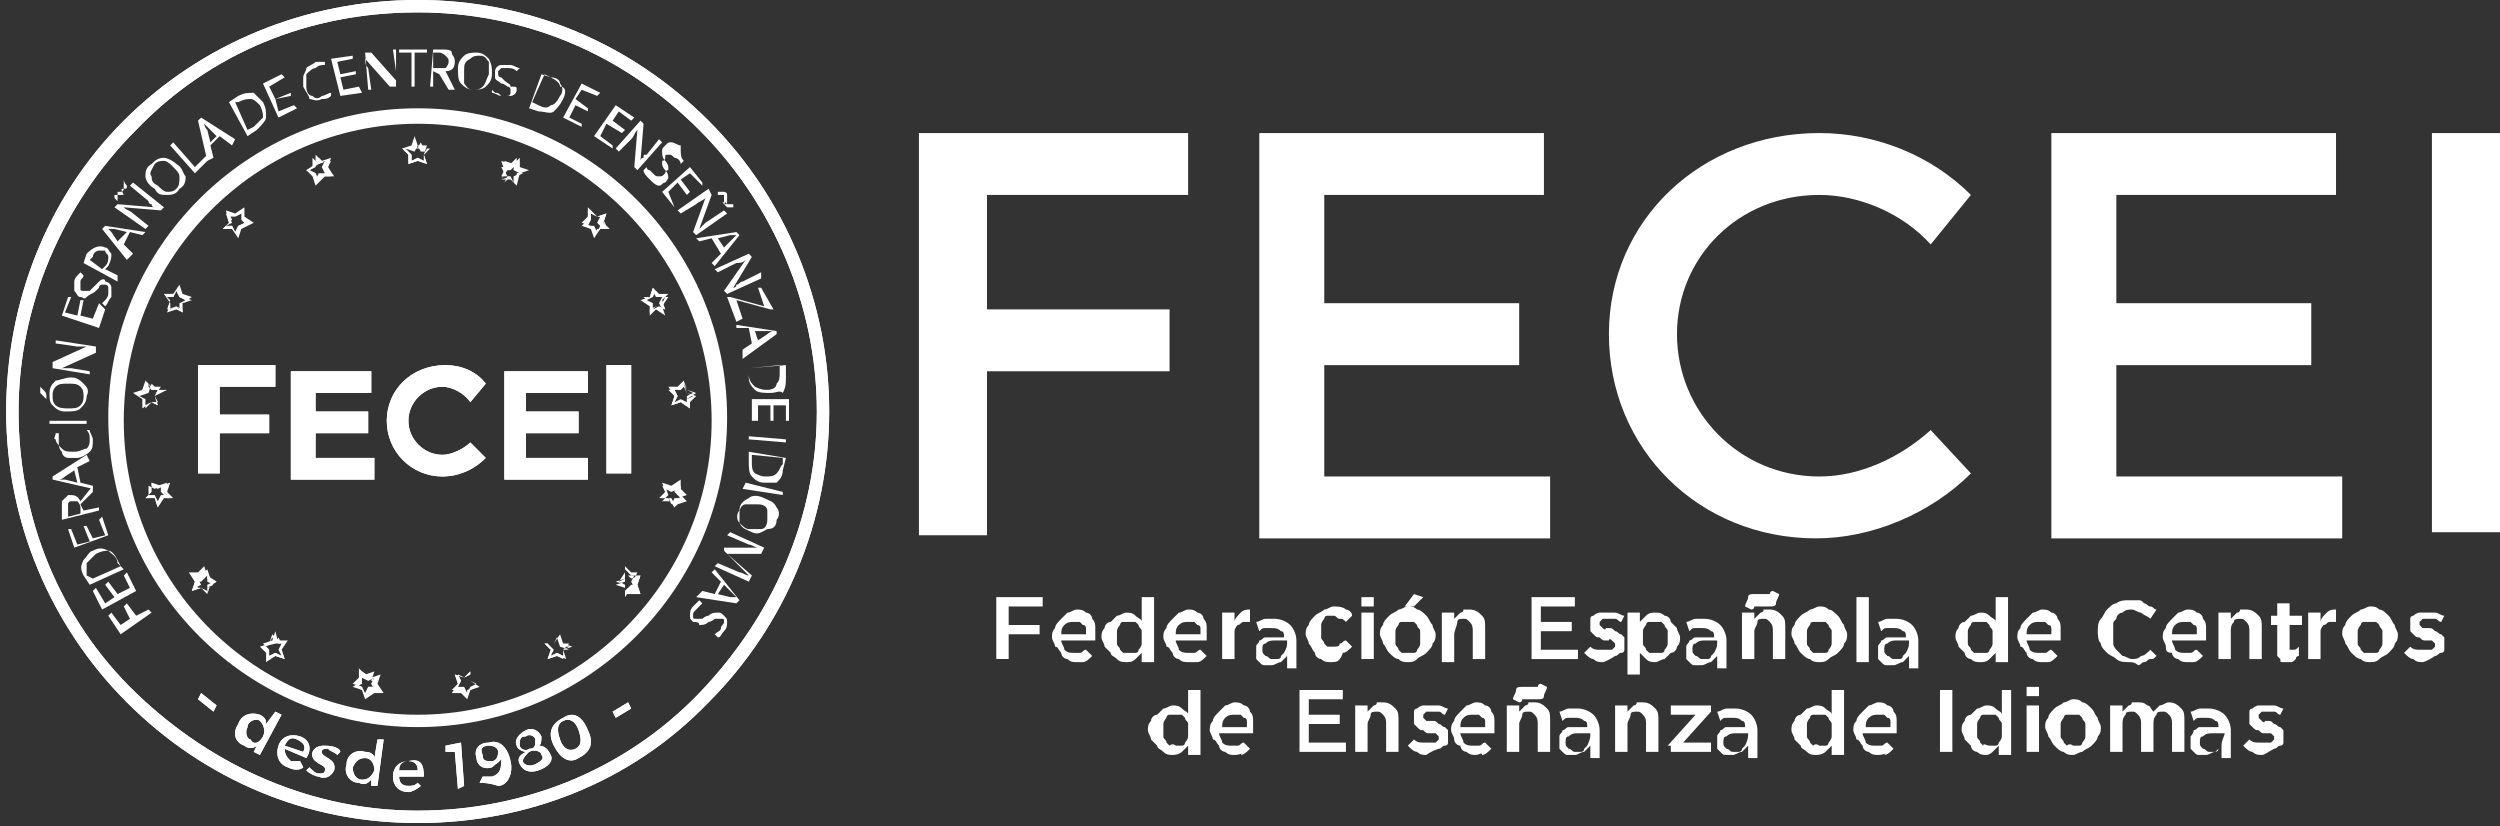 <svg version="1.1" id="Capa_1" xmlns="http://www.w3.org/2000/svg" x="0" y="0" viewBox="0 0 80.8 26.7" xml:space="preserve"><rect x="0" y="0" width="80.8" height="26.7" fill="#333333" stroke="none"/><style>.st0{fill:#fff}</style><path class="st0" d="M31.9 6.3V10h5.9v2h-5.9v5.3h-2.2v-13h8.7v2h-6.5zM42.8 6.3v3.5h6.3v2h-6.3v3.6h7.3v2h-9.4V4.3h9.2v2h-7.1zM63.7 6.3l-1.3 1.6c-.9-1-2.3-1.6-3.6-1.6-2.6 0-4.6 2-4.6 4.5s2 4.6 4.6 4.6c1.3 0 2.6-.6 3.6-1.5l1.3 1.4c-1.3 1.3-3.2 2.1-5 2.1-3.8 0-6.7-2.9-6.7-6.6 0-3.7 3-6.5 6.8-6.5 1.8 0 3.6.7 4.9 2zM68.4 6.3v3.5h6.3v2h-6.3v3.6h7.3v2h-9.4V4.3h9.2v2h-7.1zM78.6 17.2V4.3h2.2v12.9h-2.2zM4.8 19.7l.1.1-1 .7-.4-.6.1-.1.3.4.3-.2-.2-.4.1-.1.3.4.4-.2zM4.1 18.5l.3.6-1.1.6-.3-.6.1-.1.3.5.3-.2-.3-.4.1-.1.3.4.4-.2-.2-.4.1-.1zM3 17.8c.2-.1.3-.1.5 0 .1.1.3.2.3.4l.2.2-1.1.5-.2-.3c-.1-.2-.1-.3 0-.5.1-.1.2-.3.3-.3zm.1.1l-.3.3v.4l.2.1.9-.4-.1-.2c-.1-.2-.2-.3-.3-.3-.1 0-.2 0-.4.1zM3.3 16.7l.2.6-1.1.4-.2-.6h.1l.2.5.4-.1-.2-.5h.1l.2.4.4-.1-.2-.5.1-.1zM2.7 16.5l.5-.1v.1l-1.2.3v-.3-.3l.2-.2c.2 0 .3 0 .4.2l.4-.5v.2l-.4.4.1.2zm-.1.1v-.2c0-.1-.1-.2-.1-.2h-.2c-.1 0-.1.1-.1.1v.4l.4-.1z"/><path class="st0" d="M2.9 14.9l-.4.2.1.5.4.1v.1l-1.3-.3v-.1l1.1-.7.1.2zm-.5.3l-.3.2s-.1.1-.2.1h.2l.4.1-.1-.4zM1.8 14.2c0 .1.1.2.2.3s.2.1.4.1.3-.1.4-.1c.1-.1.1-.2.1-.3 0-.1 0-.2-.1-.3h.1c0 .1.1.2.1.3 0 .2 0 .3-.1.4-.1.1-.3.2-.4.2h-.3c-.1 0-.2-.1-.2-.2-.1-.1-.1-.2-.1-.3V14h-.1c0 .1-.1.2 0 .2zM2.8 13.7H1.6v-.1h1.2v.1zM1.5 12.9l-.1-.1-.1-.1v-.2l.1.1c.1.1.1.1.1.3zm.8-.7c.2 0 .3.1.4.2.1.1.2.2.1.4 0 .2-.1.3-.2.4-.1.1-.3.1-.5.1s-.3-.1-.4-.2c-.1-.1-.1-.2-.1-.4s.1-.3.2-.4c.1 0 .3-.1.5-.1zm-.1 1c.2 0 .3 0 .4-.1.1-.1.1-.2.1-.3 0-.1 0-.2-.1-.3-.1-.1-.2-.1-.4-.1s-.3 0-.4.1c-.1.1-.1.2-.1.3 0 .1 0 .2.1.3.1.1.3.1.4.1zM3.1 11.2v.2l-1.1.5h.3l.6.1v.1l-1.2-.2v-.2l1.1-.5H2.5l-.7-.1V11l1.3.2zM3.4 10l-.2.6-1.2-.4.2-.6h.1l-.2.5.4.1.1-.5h.1l-.1.5.4.1.2-.5.2.2z"/><path class="st0" d="M3.4 9.1c.1 0 .2.1.2.2v.3c-.1.1-.1.2-.2.3l-.1-.1.1-.1s.1-.1.1-.2v-.2c0-.1-.1-.1-.1-.1h-.1s-.1 0-.1.1l-.1.1c-.1.1-.2.1-.3.2s-.1 0-.2 0-.1-.1-.2-.2v-.3c0-.1.1-.2.2-.3l.1.1c0 .1-.1.1-.1.2v.2c0 .1 0 .1.1.1h.2l.1-.1.2-.2c.1-.1.2-.1.2 0zM3.4 8c.1 0 .1.1.2.2 0 .1 0 .2-.1.4l-.1.1.4.2v.2l-1.1-.6.1-.3c.2-.2.4-.3.6-.2zm-.1.7l.1-.1c.1-.1.1-.2.1-.3 0-.1-.1-.1-.1-.2h-.2c-.1 0-.2.1-.2.2l-.1.1.4.3zM4.6 7.6l-.4-.1-.2.4.3.3-.2.2-.8-1 .1-.1 1.3.2-.1.1zm-.5-.1l-.4-.1h-.2l.1.1.2.3.3-.3zM4 6.1c0 .1 0 .1 0 0 0 .1-.1.1-.1.1h-.1V6.5l-.1-.1v-.1H4c-.1-.2-.1-.2 0-.2V6v-.2c0 .1.1.2.1.2 0 .1 0 .1-.1.1zm1.3.6l-.1.1L4 6.7c.1.1.2.1.3.2l.5.4-.1.1-1-.7.1-.1 1.2.1s-.1 0-.1-.1c-.1 0-.1-.1-.1-.1L4.2 6l.1-.1 1 .8zM5.7 5.3c.2.1.2.3.3.4 0 .1 0 .3-.2.4-.1.2-.3.2-.4.2-.2 0-.3 0-.4-.2-.2-.1-.3-.3-.3-.4 0-.1 0-.3.2-.4.1-.1.2-.2.4-.2.1 0 .3.1.4.2zm-.6.7c.1.1.2.2.3.2.1 0 .2 0 .3-.1.1-.1.1-.2.1-.4 0-.1-.1-.2-.2-.3-.1-.1-.2-.2-.3-.2-.1 0-.2 0-.3.1-.1.2-.2.3-.1.4 0 .1 0 .2.2.3zM6.3 5.6l-.8-.9.1-.1.7.8.4-.4.1.1-.5.5z"/><path class="st0" d="M7.5 4.7l-.4-.3-.3.3.1.4-.2.1-.3-1.3.1-.1 1.1.7-.1.2zM7 4.4l-.3-.3-.1-.1s0 .1.1.2l.1.4.2-.2zM8.5 3.3c.1.2.1.3.1.5 0 .1-.2.3-.3.4l-.3.2-.6-1.1.3-.2c.2-.1.3-.1.5-.1l.3.3zm-.1.1c-.1-.1-.2-.2-.3-.2s-.2 0-.4.1h-.1l.4.9.2-.1.3-.3c0-.1 0-.2-.1-.4zM9.6 3.5l-.6.3-.5-1.1.6-.3.1.1-.5.3.2.4.5-.2v.1l-.5.1.1.4.5-.2.1.1zM10.2 2.2c-.1 0-.2.1-.3.2v.4c0 .2.1.3.2.3.1.1.2.1.3 0 .1 0 .2-.1.3-.1v.1c-.1.1-.2.1-.3.1-.2.1-.3 0-.4 0 0-.1-.1-.2-.2-.4v-.3c0-.1.1-.2.1-.3.1-.1.2-.1.3-.2h.3v.1c-.1 0-.2 0-.3.1zM11.7 3l-.7.1-.3-1.2.7-.1v.1l-.5.1.1.4.5-.1v.1l-.5.1.1.4.5-.1.1.2zM12.8 2.8h-.2l-.8-.9c0 .1 0 .2.1.3l.1.7h-.1l-.1-1.2h.2l.8.9v-.1-.2l-.1-.7h.1v1.2zM13.4 2.8h-.1V1.7h-.4v-.1h.9v.1h-.4v1.1zM14 2.3v.5h-.1l.1-1.2h.3c.1 0 .3 0 .3.1s.1.1.1.3c0 .2-.1.3-.3.3l.3.6h-.2l-.3-.5-.2-.1zm0-.1h.4s.1-.1.1-.2 0-.1-.1-.2c0 0-.1-.1-.2-.1H14v.5zM15.9 2.4c0 .2-.1.3-.2.4-.1.1-.3.1-.4.1-.2 0-.3-.1-.4-.2-.1-.1-.1-.3-.1-.5s.1-.3.2-.4c.1-.1.3-.1.4-.1.2 0 .3.1.4.2.1.2.1.3.1.5zm-.9-.1v.4c.1.1.1.2.3.2.1 0 .2 0 .3-.1.1-.1.1-.2.2-.4V2c-.1-.1-.1-.2-.3-.2-.1 0-.2 0-.3.1-.2.1-.2.2-.2.4zM16.7 2.9c0 .1-.1.2-.2.2h-.3c-.1 0-.2-.1-.3-.1v-.1l.1.1c.1 0 .1 0 .2.1h.2c.1 0 .1-.1.1-.1v-.1s0-.1-.1-.1c0 0-.1-.1-.2-.1-.1-.1-.2-.1-.2-.2v-.2c0-.1.1-.2.2-.2h.3c.1 0 .2.1.3.1l-.1.1c-.1-.1-.2-.1-.3-.1h-.2l-.1.1v.1s0 .1.1.1l.1.1c.1.1.2.1.2.2.2 0 .2 0 .2.1zM18.2 3.2c-.1.2-.2.3-.3.4-.1.1-.3 0-.5 0l-.3-.1.4-1.1.3.1c.2.1.3.2.3.3.2 0 .2.2.1.4zm-.1-.1c.1-.1.1-.3 0-.4 0-.1-.1-.2-.3-.2l-.2-.1-.4.9.2.1c.2.1.3.1.4 0 .1 0 .2-.1.3-.3zM18.8 4.1l-.6-.3.6-1.1.6.3-.1.1-.5-.2-.2.3.4.3v.1l-.4-.2-.2.4.4.2v.1zM19.8 4.8l-.6-.4.7-1 .6.4-.1.1-.4-.3-.2.3.4.3-.1.1-.5-.3-.2.4.4.3v.1zM20.6 5.5l-.1-.1.1-1.2c-.1.1-.1.2-.2.3l-.4.4-.1-.1.8-.9.1.1-.1 1.2s0-.1.1-.1c0-.1 0-.1.1-.1l.4-.5.1.1-.8.9zM21.5 5.9c-.1 0-.1.1-.2.1s-.2-.1-.3-.2c-.1-.1-.2-.2-.2-.3l.1-.1s0 .1.1.1l.1.1c.1.1.1.1.2.1s.1 0 .2-.1c0 0 0-.1.1-.1v-.1s0-.1-.1-.2-.1-.2-.1-.3c0-.1 0-.1.1-.2s.1-.1.2-.1.2.1.3.1c0 .3 0 .4.1.5l-.1.1c0-.1-.1-.2-.2-.2-.1-.1-.1-.1-.2-.1s-.1 0-.1.1c0 0 0 .1-.1.1v.1s0 .1.1.2.1.2.1.3c0-.1 0 0-.1.1zM21.8 6.7l-.4-.5.9-.8.4.5V6l-.4-.4-.3.2.3.4-.1.1-.3-.4-.3.3.2.5zM22.5 7.6l-.1-.1.4-1.1c-.1.1-.2.1-.3.2l-.5.3-.1-.1 1-.7.1.2-.4 1.1.1-.1.1-.1.6-.4.1.1-1 .7zm.9-1c0-.1-.1-.1 0 0v-.1-.1-.1h-.1-.1v-.1h.2s.1 0 .1.1V6.6c-.1-.1 0-.1-.1 0H23.7v.1h-.2l-.1-.1zM23 8.5l.3-.3-.3-.5-.4.1-.1-.1 1.3-.2.1.1-.8 1-.1-.1zm.4-.5l.3-.3.1-.1h-.2l-.4.1.2.3zM23.5 9.5l-.1-.1.7-1c-.1.1-.2.1-.3.1l-.6.3-.1-.1 1.1-.5.1.1-.6 1s.1 0 .1-.1c.1 0 .1-.1.2-.1l.6-.3V9l-1.1.5zM23.8 10.4l-.3-.8h.1l1.1.3-.2-.6h.1l.4.7h-.1l-1.1-.3.2.6-.2.1zM24 11.3l.3-.2-.1-.5h-.4v-.1l1.3.2v.1l-1.1.8v-.3zm.5-.3l.3-.2s.1-.1.2-.1H24.4l.1.3zM24.9 12.7c-.2 0-.4 0-.5-.1-.1-.1-.2-.2-.2-.4v-.3l1.2-.1v.4c0 .2 0 .3-.1.5-.1-.1-.2 0-.4 0zm-.1-.1c.2 0 .3-.1.3-.2.1-.1.1-.2.1-.4v-.2l-1 .1v.2c0 .2.1.3.2.4.2.1.3.1.4.1zM24.3 13.6v-.7h1.2v.7h-.1v-.5H25v.5h-.1v-.5h-.4v.5h-.2zM24.2 14.1l1.2.1v.1l-1.2-.1v-.1zM24.7 15.6c-.2 0-.3-.1-.4-.2-.1-.1-.1-.3-.1-.5v-.3l1.2.2-.1.4c0 .2-.1.3-.2.4h-.4zm0-.2c.2 0 .3 0 .4-.1.1-.1.1-.2.2-.3v-.2l-1-.1v.2c0 .2 0 .3.1.4 0 0 .2.1.3.1zM24.1 15.6l1.2.3v.1l-1.3-.2.1-.2zM24.3 17.2c-.2-.1-.3-.1-.4-.3-.1-.1-.1-.3 0-.4 0-.2.1-.3.3-.4.1-.1.3-.1.5 0s.3.1.4.3c.1.1.1.3 0 .4 0 .2-.1.3-.3.3-.2.1-.3.2-.5.1zm.2-.9h-.4c-.1 0-.2.1-.2.3v.3c.1.1.2.2.3.2h.4c.1 0 .2-.1.2-.3v-.3c0-.1-.1-.2-.3-.2zM23.4 17.7h1.1c-.1 0-.2-.1-.3-.1l-.7-.3.1-.1 1.1.5-.1.2h-1.1l.8.7-.1.2-1.1-.5.1-.1.7.3c.1 0 .2.1.3.1l-.8-.8v-.1zM22.7 19.1l.4.1.2-.4-.3-.3.1-.1.8 1-.1.1-1.3-.2.2-.2zm.5.1l.4.1h.2l-.1-.1-.3-.3-.2.3zM22.4 20.1c-.1-.1-.1-.1-.1-.2s0-.2.1-.3l.2-.2.1.1-.1.1-.1.1c-.1.1-.1.1-.1.2s0 .1.1.1h.2s.1-.1.2-.1c.1-.1.2-.1.3-.1.1 0 .1 0 .2.1s.1.1.1.2 0 .2-.1.3c-.1.1-.1.2-.2.2l-.1-.1c.1-.1.2-.1.2-.2s.1-.1.1-.2 0-.1-.1-.1h-.1-.1s-.1.1-.2.1c-.1.1-.2.1-.3.1 0-.1-.1-.1-.2-.1z"/><g><path class="st0" d="M13.2 5.3V5l-.2-.2h.3l.1-.3.1.3h.3l-.1.2.1.3-.3-.1-.3.1zm-.1-.5l.2.2v.2l.2-.1.2.1V5l.2-.2h-.2l-.1-.2-.1.2h-.4zM10.2 5.9l-.1-.3-.2-.1.2-.1v-.3l.2.2.3-.1-.1.3.2.2h-.3l-.2.2zm-.2-.4l.2.1.1.2.2-.2h.2l-.1-.2.1-.2-.2.1-.2-.2v.2l-.3.2zM7.7 7.6l-.2-.2h-.3l.2-.2-.1-.3.3.1.2-.2v.3l.2.2h-.2l-.1.3zm-.4-.3h.2l.1.2.1-.2.3-.1-.2-.1v-.2l-.2.1-.2-.1.1.2-.2.2zM5.9 10.1l-.2-.2-.3.1.1-.3-.2-.2h.3l.2-.2.1.3.3.1-.3.1v.3zm-.2-.2l.2.1v-.2l.1-.1-.2-.1-.1-.2-.1.2h-.2l.1.2v.2l.2-.1zM4.7 13.2v-.3l-.2-.1.3-.1.1-.3.2.2h.3l-.4.2.1.3-.2-.1-.2.2zm-.2-.4l.2.1v.2l.2-.1h.2l-.1-.2.1-.2h-.2l-.2-.2-.1.2-.1.2zM5.1 16.4l-.1-.3h-.3l.2-.2v-.3l.2.1.3-.1-.1.3.2.2h-.3l-.1.3zm-.3-.3H5l.1.2.1-.2h.2l-.2-.2v-.2l-.2.1-.2-.1v.4zM6.7 19.2l-.2-.2-.3.1.1-.3-.1-.2h.3l.2-.2.1.3.2.1-.2.1-.1.3zm-.2-.2l.2.2V19l.2-.1-.2-.1v-.2l-.2.2h-.2l.1.2h-.1.2zM8.7 21.3V21l-.2-.2.3-.1.1-.3.1.4h.3l-.2.2.1.3-.3-.1-.2.1zm-.2-.4l.2.1v.2l.2-.1.2.1V21l.2-.2h-.2l-.1-.2-.1.2-.4.1zM11.8 22.5l-.1-.3-.3-.1.2-.2v-.3l.2.2.3-.1-.1.3.2.2h-.3l-.1.3zm-.3-.3l.2.1.1.2.1-.2h.2l-.1-.2.1-.2-.2.1-.2-.1v.2l-.2.1zM15.1 22.5l-.2-.2h-.3l.2-.2-.1-.3.3.1.2-.2v.3l.2.2-.3.1v.2zm-.1-.2l.1.2.1-.2.2-.1-.2-.2v-.2l-.2.1-.2-.1.1.2-.1.2.2.1zM18.2 21.3l-.2-.1-.3.1.1-.3-.2-.2h.3l.1-.2.1.3.3.1h-.2v.3zm-.2-.2l.2.1V21l.2-.2h-.2l-.2-.2-.1.2h-.2l.2.2-.1.2.2-.1zM20.2 19.2v-.3l-.3-.1.3-.1v-.3l.2.2h.3l-.1.3.1.3h-.5zm-.2-.4l.2.1v.2l.2-.2h.2l-.1-.2.1-.2h-.2l-.2-.2v.2l-.2.3zM21.8 16.4l-.1-.2h-.3l.2-.2-.1-.3.3.1.2-.1v.3l.2.2-.3.1-.1.1zm-.4-.3h.2l.1.2.1-.2h.2l-.2-.2v-.2l-.2.1-.2-.1.1.2-.1.2zM22.3 13.2L22 13l-.3.1.1-.3-.2-.2h.3l.2-.2.1.3.3.1-.2.2v.2zM22 13l.2.1v-.2l.2-.1-.2-.1-.1-.2-.1.1h-.2l.1.2-.1.2h.2zM21 10.1v-.3l-.2-.2h.2l.1-.3.2.2h.3l-.2.2.1.3-.3-.1-.2.2zm-.2-.4l.2.1v.2l.2-.1.2.1-.1-.2.1-.2h-.2l-.1-.2-.1.2-.2.1zM19.2 7.6l-.1-.3-.3-.1.2-.2v-.3l.3.3.3-.1-.1.3.2.2h-.3l-.2.2zm-.3-.3l.2.1.1.2.1-.2h.2l-.2-.2.1-.2h-.1l-.2-.1v.2l-.2.2zM16.7 5.9l-.2-.2h-.3l.1-.2-.1-.3.3.1.2-.2v.3l.3.1-.3.1v.3zm-.2-.2l.2.2v-.2l.2-.1-.2-.1v-.2l-.2.2h-.2l.1.2-.1.2.2-.2z"/></g><g><path class="st0" d="M13.5 23.4c-5.4 0-9.8-4.4-9.8-9.8s4.4-9.8 9.8-9.8 9.8 4.4 9.8 9.8-4.4 9.8-9.8 9.8zm0-19.5c-5.3 0-9.7 4.3-9.7 9.7s4.3 9.7 9.7 9.7 9.7-4.3 9.7-9.7-4.3-9.7-9.7-9.7z"/></g><g><path class="st0" d="M13.5 26.6c-3.6 0-6.9-1.4-9.4-3.9S.2 16.8.2 13.3 1.5 6.4 4 3.9 9.9 0 13.5 0s6.9 1.4 9.4 3.9 3.9 5.9 3.9 9.4-1.4 6.9-3.9 9.4c-2.5 2.6-5.9 3.9-9.4 3.9zm0-26.2C10 .4 6.8 1.7 4.4 4.2 2 6.6.6 9.9.6 13.3s1.3 6.7 3.8 9.1 5.7 3.8 9.1 3.8 6.7-1.3 9.1-3.8 3.8-5.7 3.8-9.1-1.4-6.7-3.8-9.1C20.1 1.7 16.9.4 13.5.4z"/></g><g><path class="st0" d="M6.4 22.6l.1-.2.5.4-.1.2-.5-.4zM8.4 24.4l-.2-.1.1-.2c-.1.1-.3.1-.4 0-.3-.1-.4-.4-.2-.7.1-.3.4-.4.7-.3.2.1.2.2.2.3l.3-.4.2.1-.7 1.3zm.1-.6c.1-.2 0-.4-.1-.5s-.4 0-.4.2c-.1.2 0 .4.1.4.1.2.3.1.4-.1zM9.9 24.5l-.7-.3c0 .2.1.3.2.4h.3l.1.2c-.1.1-.3.1-.5 0-.3-.1-.4-.4-.3-.7.1-.3.4-.4.7-.3.3.1.4.4.2.7zm-.1-.2c.1-.2 0-.3-.2-.4-.2-.1-.3 0-.4.2l.6.2zM11 24.3l-.1.1c-.1-.1-.2-.1-.3-.2-.1 0-.2 0-.2.1 0 .2.5.2.4.6-.1.2-.3.3-.5.2-.1 0-.3-.1-.4-.2l.1-.1c.1.1.2.2.3.2.1 0 .2 0 .2-.1.1-.2-.5-.2-.4-.6.1-.2.3-.2.4-.2.3 0 .5.1.5.2zM12.2 25.4H12v-.2c-.1.1-.2.2-.4.1-.3 0-.5-.3-.4-.6 0-.3.3-.5.6-.4.2 0 .3.1.3.2l.1-.6h.2l-.2 1.5zm-.1-.5c0-.2-.1-.4-.3-.4-.2 0-.3.1-.4.3 0 .2.1.4.3.4.2 0 .3-.1.4-.3zM13.7 25.1h-.8c0 .2.1.3.3.3.1 0 .2 0 .3-.1l.1.1c-.1.1-.3.2-.4.2-.3 0-.5-.2-.5-.5s.2-.5.5-.5c.4-.1.5.1.5.5zm-.2-.2c0-.2-.1-.3-.3-.3-.2 0-.3.1-.3.3h.6zM14.8 25.5l-.1-1.2h-.3v-.2l.5-.1.1 1.4-.2.1zM15.5 25.3l.1-.2h.3c.3-.1.3-.3.3-.6 0 .1-.2.2-.3.3-.3.1-.5-.1-.5-.3-.1-.3.1-.5.4-.5.3-.1.6.1.7.6.1.4-.1.8-.4.8-.3-.1-.5-.1-.6-.1zm.6-1c0-.1-.1-.2-.3-.2-.2 0-.3.1-.2.3 0 .2.1.2.3.2.1 0 .2-.1.2-.3zM17.5 23.8c0 .1 0 .3-.1.3.2 0 .3.1.4.3.1.2-.1.4-.4.5-.3.1-.5 0-.6-.2-.1-.2 0-.3.2-.4-.1 0-.3-.1-.3-.2-.1-.2.1-.4.3-.5.2-.1.4 0 .5.2zm-.7.3c0 .1.2.2.3.1.2 0 .2-.1.2-.3 0-.1-.2-.2-.3-.1-.2 0-.2.1-.2.3zm.1.5c0 .1.2.2.4.1s.3-.2.2-.3c0-.1-.2-.2-.4-.1-.1.1-.2.2-.2.3zM19 23.6c.2.4.1.7-.3.9-.3.2-.6 0-.8-.4-.2-.4-.1-.7.3-.9.3-.2.6-.1.8.4zm-.9.3c.1.3.3.4.5.3.2-.1.2-.3.1-.6s-.3-.4-.5-.3c-.2.1-.2.3-.1.6zM19.9 23.2l-.1-.2.5-.3.1.2-.5.3z"/></g><g><path class="st0" d="M7.1 12.5v.9h1.6v.6H7.1v1.3h-.7v-3.5h2.5v.7H7.1zM10.2 12.5v.8h1.7v.7h-1.7v.8h1.9v.7H9.4V12H12v.7h-1.8zM15.7 12.4l-.5.6c-.2-.3-.6-.5-.9-.5-.6 0-1.1.5-1.1 1.1 0 .6.5 1.1 1.1 1.1.3 0 .7-.2.9-.4l.5.5c-.4.4-.9.6-1.4.6-1 0-1.8-.8-1.8-1.8s.8-1.8 1.9-1.8c.5 0 1 .2 1.3.6zM17 12.5v.8h1.7v.7H17v.8h2v.7h-2.7V12H19v.7h-2zM19.6 15.3v-3.5h.8v3.5h-.8z"/></g><g><path class="st0" d="M13.2 5.3V5l-.2-.2.3-.1.1-.3.1.3h.3l-.1.3.1.3-.3-.1-.3.1zm-.1-.5l.2.2v.2l.2-.1.2.1V5l.1-.1h-.2l-.1-.2-.1.2-.3-.1zM10.2 6l-.1-.3-.2-.2.3-.2V5l.2.2.3-.1-.1.3.2.3h-.3l-.3.3zm-.2-.5l.2.1v.2l.1-.2h.2l-.1-.2.1-.2-.2.1-.1-.1v.2l-.2.1zM7.7 7.7l-.2-.3h-.3l.2-.2-.1-.4.3.1.3-.2V7l.3.2-.4.2-.1.3zm-.4-.4h.2l.1.2.1-.2.2-.1-.1-.1v-.2l-.2.1h-.2l.1.2-.2.1zM5.9 10.1l-.2-.1-.3.1.1-.3-.2-.3h.3l.2-.3.1.3.3.1-.3.2v.3zm-.2-.2l.1.1v-.2l.2-.1-.2-.1-.1-.2-.1.2h-.2l.1.2v.2l.2-.1zM4.6 13.2v-.3l-.3-.2.3-.1.1-.3.2.2h.3l-.2.3.1.3-.2-.1-.3.2zm-.1-.4l.2.1v.2l.2-.1h.2l-.1-.2.1-.2h-.2l-.1-.2v.2l-.3.2zM5.1 16.4l-.1-.3h-.3l.2-.2v-.3l.3.1.3-.1-.1.3.2.2h-.3l-.2.3zm-.3-.4H5l.1.2.1-.2h.2l-.1-.1v-.2l-.2.1-.2-.1v.2l-.1.1zM6.7 19.2l-.2-.2-.3.1.1-.3-.2-.3h.3l.2-.2.1.3.3.2-.3.2v.2zm-.2-.2l.2.1v-.2l.2-.1-.2-.1v-.2l-.1.2h-.2l.1.2-.2.1h.2zM8.6 21.4v-.3l-.2-.2.3-.1.1-.3.2.2h.3l-.2.3.1.3-.3-.1-.3.2zm0-.5l.1.1v.2l.2-.1.2.1L9 21l.1-.2h-.2l-.1-.2-.1.2-.1.1zM11.8 22.6l-.1-.3-.3-.1.3-.2v-.3l.3.2.3-.1-.1.3.2.3h-.3l-.3.2zm-.3-.5l.2.1.1.2.1-.2h.2l-.1-.1.1-.2-.2.1-.2-.1v.2h-.2zM15.1 22.6l-.2-.2h-.3l.2-.3-.1-.3.3.1.2-.2v.3l.3.2-.3.1-.1.3zm-.1-.4l.1.2.1-.2.2-.1-.2-.1v-.2l-.2.1-.2-.1.1.2-.1.2h.2zM18.3 21.3l-.3-.1-.3.1.1-.3-.2-.2h.3l.2-.3.1.3.3.1-.3.1.1.3zm-.3-.2l.2.1V21l.2-.1h-.2l-.2-.3-.1.2h-.2l.1.2v.2l.2-.1zM20.2 19.3V19l-.3-.1.3-.1v-.3l.2.2.3-.1-.1.3.1.3-.3-.2-.2.3zm-.2-.5l.2.1v.2l.1-.1h.2l-.1-.2.1-.2h-.2l-.1-.1v.2l-.2.1zM21.8 16.4l-.2-.3h-.3l.2-.2-.1-.3.3.1.3-.2v.3l.2.2-.3.1-.1.3zm-.3-.3h.2l.1.2.1-.2h.2l-.2-.1v-.2l-.2.1-.2-.1V16.1zM22.3 13.2L22 13l-.3.1.1-.3-.2-.3h.3l.2-.2.1.3.3.1-.3.2.1.3zm-.3-.3l.2.1v-.2l.2-.1-.2-.1-.1-.2-.1.2h-.2l.1.2-.1.2.2-.1zM21 10.2v-.3l-.3-.2.3-.1.1-.3.2.3h.3l-.2.3.1.3-.3-.2-.2.2zm-.1-.5l.2.1v.2l.2-.1.2.1-.1-.2.1-.2h-.2l-.1-.2-.1.2-.2.1zM19.2 7.7l-.1-.3-.3-.1.2-.2v-.3l.3.2.3-.1-.1.3.2.2h-.3l-.2.3zm-.2-.4h.2l.1.2.1-.2h.2l-.1-.2V7h-.2l-.2-.1v.2l-.1.2zM16.7 6l-.2-.2h-.3l.2-.3-.1-.3.3.1.2-.2v.3l.3.1-.3.1-.1.4zm-.2-.3l.1.2v-.2l.2-.1-.2-.1v-.2l-.2.1h-.2l.1.2-.1.2.3-.1z"/></g><g><path class="st0" d="M13.5 23.4c-5.4 0-9.8-4.4-9.8-9.8s4.4-9.8 9.8-9.8 9.8 4.4 9.8 9.8-4.4 9.8-9.8 9.8zm0-19.5c-5.3 0-9.7 4.3-9.7 9.7s4.3 9.7 9.7 9.7 9.7-4.3 9.7-9.7-4.3-9.7-9.7-9.7z"/><path class="st0" d="M13.5 23.5c-5.5 0-10-4.5-10-10s4.5-10 10-10 10 4.5 10 10-4.5 10-10 10zm0-19.5C8.3 4 4 8.3 4 13.6s4.3 9.5 9.5 9.5 9.5-4.3 9.5-9.5S18.8 4 13.5 4z"/></g><g><path class="st0" d="M13.5 26.6c-3.6 0-6.9-1.4-9.4-3.9S.2 16.8.2 13.3 1.5 6.4 4 3.9 9.9 0 13.5 0s6.9 1.4 9.4 3.9 3.9 5.9 3.9 9.4-1.4 6.9-3.9 9.4c-2.5 2.6-5.9 3.9-9.4 3.9zm0-26.2C10 .4 6.8 1.7 4.4 4.2 2 6.6.6 9.9.6 13.3s1.3 6.7 3.8 9.1 5.7 3.8 9.1 3.8 6.7-1.3 9.1-3.8 3.8-5.7 3.8-9.1-1.4-6.7-3.8-9.1C20.1 1.7 16.9.4 13.5.4z"/></g><g><path class="st0" d="M6.4 22.6l.1-.2.5.4-.1.2-.5-.4zM8.4 24.4l-.2-.1.1-.2c-.1.1-.3.1-.4 0-.3-.1-.4-.4-.2-.7.1-.3.4-.4.7-.3.2.1.2.2.2.3l.3-.4.2.1-.7 1.3zm.1-.6c.1-.2 0-.4-.1-.5s-.4 0-.4.2c-.1.2 0 .4.1.4.1.2.3.1.4-.1zM9.9 24.5l-.7-.3c0 .2.1.3.2.4h.3l.1.2c-.1.1-.3.1-.5 0-.3-.1-.4-.4-.3-.7.1-.3.4-.4.7-.3.3.1.4.4.2.7zm-.1-.2c.1-.2 0-.3-.2-.4-.2-.1-.3 0-.4.2l.6.2zM11 24.3l-.1.1c-.1-.1-.2-.1-.3-.2-.1 0-.2 0-.2.1 0 .2.5.2.4.6-.1.2-.3.3-.5.2-.1 0-.3-.1-.4-.2l.1-.1c.1.1.2.2.3.2.1 0 .2 0 .2-.1.1-.2-.5-.2-.4-.6.1-.2.3-.2.4-.2.3 0 .5.1.5.2zM12.2 25.4H12v-.2c-.1.1-.2.2-.4.1-.3 0-.5-.3-.4-.6 0-.3.3-.5.6-.4.2 0 .3.1.3.2l.1-.6h.2l-.2 1.5zm-.1-.5c0-.2-.1-.4-.3-.4-.2 0-.3.1-.4.3 0 .2.1.4.3.4.2 0 .3-.1.4-.3zM13.7 25.1h-.8c0 .2.1.3.3.3.1 0 .2 0 .3-.1l.1.1c-.1.1-.3.2-.4.2-.3 0-.5-.2-.5-.5s.2-.5.5-.5c.4-.1.5.1.5.5zm-.2-.2c0-.2-.1-.3-.3-.3-.2 0-.3.1-.3.3h.6zM14.8 25.5l-.1-1.2h-.3v-.2l.5-.1.1 1.4-.2.1zM15.5 25.3l.1-.2h.3c.3-.1.3-.3.3-.6 0 .1-.2.2-.3.3-.3.1-.5-.1-.5-.3-.1-.3.1-.5.4-.5.3-.1.6.1.7.6.1.4-.1.8-.4.8-.3-.1-.5-.1-.6-.1zm.6-1c0-.1-.1-.2-.3-.2-.2 0-.3.1-.2.3 0 .2.1.2.3.2.1 0 .2-.1.2-.3zM17.5 23.8c0 .1 0 .3-.1.3.2 0 .3.1.4.3.1.2-.1.4-.4.5-.3.1-.5 0-.6-.2-.1-.2 0-.3.2-.4-.1 0-.3-.1-.3-.2-.1-.2.1-.4.3-.5.2-.1.4 0 .5.2zm-.7.3c0 .1.2.2.3.1.2 0 .2-.1.2-.3 0-.1-.2-.2-.3-.1-.2 0-.2.1-.2.3zm.1.5c0 .1.2.2.4.1s.3-.2.2-.3c0-.1-.2-.2-.4-.1-.1.1-.2.2-.2.3zM19 23.6c.2.4.1.7-.3.9-.3.2-.6 0-.8-.4-.2-.4-.1-.7.3-.9.3-.2.6-.1.8.4zm-.9.3c.1.3.3.4.5.3.2-.1.2-.3.1-.6s-.3-.4-.5-.3c-.2.1-.2.3-.1.6zM19.9 23.2l-.1-.2.5-.3.1.2-.5.3z"/></g><g><path class="st0" d="M7.1 12.5v.9h1.6v.6H7.1v1.3h-.7v-3.5h2.5v.7H7.1zM10.2 12.5v.8h1.7v.7h-1.7v.8h1.9v.7H9.4V12H12v.7h-1.8zM15.7 12.4l-.5.6c-.2-.3-.6-.5-.9-.5-.6 0-1.1.5-1.1 1.1 0 .6.5 1.1 1.1 1.1.3 0 .7-.2.9-.4l.5.5c-.4.4-.9.6-1.4.6-1 0-1.8-.8-1.8-1.8s.8-1.8 1.9-1.8c.5 0 1 .2 1.3.6zM17 12.5v.8h1.7v.7H17v.8h2v.7h-2.7V12H19v.7h-2zM19.6 15.3v-3.5h.8v3.5h-.8z"/></g><g><path class="st0" d="M32.2 19.3h1.5v.3h-1.1v.6h1v.3h-1v.8h-.4v-2zM34.8 21.4c-.1 0-.2 0-.3-.1-.1 0-.2-.1-.2-.2-.1-.1-.1-.2-.2-.2 0-.1-.1-.2-.1-.3 0-.1 0-.2.1-.3 0-.1.1-.2.2-.3l.2-.2c.1 0 .2-.1.3-.1.1 0 .2 0 .3.1.1 0 .2.1.2.2.1.1.1.2.1.3v.4h-1.1c0 .1.1.2.1.3.1.1.2.1.3.1h.2c.1 0 .1-.1.2-.1l.2.2c-.1.1-.2.2-.3.2h-.2zm.3-.9v-.2s0-.1-.1-.1l-.1-.1h-.2c-.1 0-.2 0-.3.1-.1.1-.1.2-.1.3h.8zM36.4 21.4c-.1 0-.2 0-.3-.1s-.2-.1-.2-.2l-.2-.2c0-.1-.1-.2-.1-.3 0-.1 0-.2.1-.3 0-.1.1-.2.2-.2l.2-.2c.1 0 .2-.1.3-.1.1 0 .2 0 .3.1.1.1.2.1.2.2v-.8h.4v2.1h-.4v-.3l-.2.2c-.1.1-.2.1-.3.1zm.1-.3h.2c.1 0 .1-.1.1-.1s.1-.1.1-.2v-.2-.2c0-.1-.1-.1-.1-.2l-.1-.1h-.4c-.1 0-.1.1-.1.1s-.1.1-.1.2v.4c0 .1.1.1.1.2l.1.1h.2zM38.4 21.4c-.1 0-.2 0-.3-.1-.1 0-.2-.1-.2-.2-.1-.1-.1-.2-.2-.2 0-.1-.1-.2-.1-.3 0-.1 0-.2.1-.3 0-.1.1-.2.2-.3l.2-.2c.1 0 .2-.1.3-.1.1 0 .2 0 .3.1.1 0 .2.1.2.2.1.1.1.2.1.3v.4h-1c0 .1.1.2.1.3.1.1.2.1.3.1h.2c.1 0 .1-.1.2-.1l.2.2c-.1.1-.2.2-.3.2h-.3zm.4-.9v-.2s0-.1-.1-.1l-.1-.1h-.2c-.1 0-.2 0-.3.1-.1.1-.1.2-.1.3h.8zM39.5 19.8h.4v.3c0-.1.1-.2.2-.3.1-.1.2-.1.3-.1v.4h-.2c-.1 0-.1.1-.2.1 0 0-.1.1-.1.2V21.3h-.4v-1.5zM41.6 21.4v-.2l-.2.2c-.1 0-.2.1-.3.1h-.2c-.1 0-.1 0-.2-.1l-.1-.1v-.2-.2c0-.1.1-.1.1-.2.1 0 .1-.1.2-.1H41.5c0-.1 0-.2-.1-.2-.1-.1-.2-.1-.3-.1h-.2c-.1 0-.1 0-.2.1l-.1-.3c.1 0 .2-.1.3-.1h.3c.2 0 .4.1.5.2.1.1.2.3.2.5v.9h-.3zm0-.7h-.4c-.1 0-.2 0-.3.1-.1 0-.1.1-.1.2s0 .1.1.2c.1 0 .1.1.2.1h.2s.1 0 .1-.1l.1-.1c.1-.2.1-.2.1-.4zM43 21.4c-.1 0-.2 0-.3-.1-.1 0-.2-.1-.2-.2-.1-.1-.1-.2-.2-.3 0-.1-.1-.2-.1-.3 0-.1 0-.2.1-.3 0-.1.1-.2.2-.3.1-.1.2-.1.3-.2.1 0 .2-.1.3-.1.1 0 .3 0 .4.1.1 0 .2.1.2.2l-.2.2c-.1-.1-.1-.1-.2-.1s-.1-.1-.2-.1h-.2c-.1 0-.1.1-.1.1s-.1.1-.1.2v.4c0 .1.1.1.1.2l.1.1h.2c.1 0 .2 0 .2-.1.1 0 .1-.1.2-.1l.2.2c-.1.1-.2.2-.3.2-.1.3-.2.3-.4.3zM44 19.3h.4v.3H44v-.3zm0 .5h.4v1.5H44v-1.5zM45.5 21.4c-.1 0-.2 0-.3-.1-.1 0-.2-.1-.3-.2-.1-.1-.1-.2-.2-.3 0-.1-.1-.2-.1-.3 0-.1 0-.2.1-.3 0-.1.1-.2.2-.3.1-.1.2-.1.3-.2.1 0 .2-.1.3-.1.1 0 .2 0 .3.1.1 0 .2.1.3.2.1.1.1.2.2.3 0 .1.1.2.1.3 0 .1 0 .2-.1.3 0 .1-.1.2-.2.3-.1.1-.2.1-.3.2-.1.1-.2.1-.3.1zm0-.3h.2c.1 0 .1-.1.1-.1s.1-.1.1-.2v-.2-.2c0-.1-.1-.1-.1-.2l-.1-.1h-.4c-.1 0-.1.1-.1.1s-.1.1-.1.2v.4c0 .1.1.1.1.2l.1.1h.2zm.2-1.9l.3.1-.3.3h-.3l.3-.4zM46.7 19.8h.3v.2l.1-.1.1-.1s.1 0 .1-.1h.2c.2 0 .3.1.4.2.1.1.1.2.1.4v1h-.4v-.9c0-.1 0-.2-.1-.3-.1-.1-.1-.1-.2-.1s-.2 0-.2.1-.1.3-.1.4v.9h-.4v-1.6zM49.4 19.3h1.5v.3h-1.1v.5h1v.3h-1v.6H51v.3h-1.5v-2zM51.8 21.4c-.1 0-.2 0-.3-.1-.1 0-.2-.1-.3-.2l.2-.2c.1.1.2.1.3.1h.4l.1-.1v-.1l-.1-.1c-.1-.1-.1 0-.1 0h-.1c-.1 0-.1 0-.2-.1-.1 0-.1 0-.2-.1l-.1-.1v-.2-.2c0-.1.1-.1.1-.1s.1-.1.2-.1h.5c.1 0 .2.1.3.1l-.1.2c-.1 0-.1-.1-.2-.1h-.4l-.1.1v.1l.1.1c.1.1.1 0 .1 0h.1c.1 0 .1 0 .2.1.1 0 .1.1.2.1l.1.1v.4c0 .1-.1.1-.1.1-.1 0-.1.1-.2.1-.3.2-.4.2-.4.2zM52.7 19.8h.3v.3l.2-.2c.1-.1.2-.1.3-.1.1 0 .2 0 .3.1.1 0 .2.1.2.2l.2.2c0 .1.1.2.1.3 0 .1 0 .2-.1.3 0 .1-.1.2-.2.2l-.2.2c-.1 0-.2.1-.3.1-.1 0-.2 0-.3-.1l-.2-.2v.7h-.4v-2zm.8 1.3h.2c.1 0 .1-.1.1-.1s.1-.1.1-.2v-.2-.2c0-.1-.1-.1-.1-.2l-.1-.1h-.4c-.1 0-.1.1-.1.1s-.1.1-.1.2v.4c0 .1.1.1.1.2l.1.1h.2zM55.5 21.4v-.2l-.2.2c-.1 0-.2.1-.3.1h-.2c-.1 0-.1 0-.2-.1l-.1-.1v-.2-.2c0-.1.1-.1.1-.2.1 0 .1-.1.2-.1H55.4c0-.1 0-.2-.1-.2-.1-.1-.2-.1-.3-.1h-.2c-.1 0-.1 0-.2.1l-.1-.3c.1 0 .2-.1.3-.1h.3c.2 0 .4.1.5.2.1.1.2.3.2.5v.9h-.3zm0-.7h-.4c-.1 0-.2 0-.3.1-.1 0-.1.1-.1.2s0 .1.1.2c.1 0 .1.1.2.1h.2s.1 0 .1-.1l.1-.1c.1-.2.1-.2.1-.4zM56.3 19.8h.4v.2l.1-.1.1-.1s.1 0 .1-.1h.2c.2 0 .3.1.4.2.1.1.1.2.1.4v1h-.4v-.9c0-.1 0-.2-.1-.3-.1-.1-.1-.1-.2-.1s-.2 0-.2.1-.1.2-.1.3v.9h-.4v-1.5zm.1-.2c0-.1.1-.2.1-.3 0-.1.1-.1.2-.1h.5s0-.1.1-.1l.2.1c0 .1-.1.2-.1.3 0 .1-.1.1-.2.1h-.1-.1-.1-.1-.1s0 .1-.1.1l-.2-.1zM58.8 21.4c-.1 0-.2 0-.3-.1-.1 0-.2-.1-.3-.2-.1-.1-.1-.2-.2-.3 0-.1-.1-.2-.1-.3 0-.1 0-.2.1-.3 0-.1.1-.2.2-.3.1-.1.2-.1.3-.2.1 0 .2-.1.3-.1.1 0 .2 0 .3.1.1 0 .2.1.3.2.1.1.1.2.2.3 0 .1.1.2.1.3 0 .1 0 .2-.1.3 0 .1-.1.2-.2.3-.1.1-.2.1-.3.2-.1.1-.2.1-.3.1zm0-.3h.2c.1 0 .1-.1.1-.1s.1-.1.1-.2v-.2-.2c0-.1-.1-.1-.1-.2l-.1-.1h-.4c-.1 0-.1.1-.1.1s-.1.1-.1.2v.4c0 .1.1.1.1.2l.1.1h.2zM60 19.3h.4v2.1H60v-2.1zM61.7 21.4v-.2l-.2.2c-.1 0-.2.1-.3.1H61c-.1 0-.1 0-.2-.1l-.1-.1v-.2-.2c0-.1.1-.1.1-.2.1 0 .1-.1.2-.1H61.6c0-.1 0-.2-.1-.2-.1-.1-.2-.1-.3-.1H61c-.1 0-.1 0-.2.1l-.1-.3c.1 0 .2-.1.3-.1h.3c.2 0 .4.1.5.2.1.1.2.3.2.5v.9h-.3zm0-.7h-.4c-.1 0-.2 0-.3.1-.1 0-.1.1-.1.2s0 .1.1.2c.1 0 .1.1.2.1h.2s.1 0 .1-.1l.1-.1c.1-.2.1-.2.1-.4zM64 21.4c-.1 0-.2 0-.3-.1-.1 0-.2-.1-.2-.2l-.2-.2c0-.1-.1-.2-.1-.3 0-.1 0-.2.1-.3 0-.1.1-.2.2-.2l.2-.2c.1 0 .2-.1.3-.1.1 0 .2 0 .3.1.1.1.2.1.2.2v-.8h.4v2.1h-.4v-.3l-.2.2c-.1.1-.2.1-.3.1zm0-.3h.2c.1 0 .1-.1.1-.1s.1-.1.1-.2v-.2-.2c0-.1-.1-.1-.1-.2l-.1-.1h-.4c-.1 0-.1.1-.1.1s-.1.1-.1.2v.4c0 .1.1.1.1.2l.1.1h.2zM66 21.4c-.1 0-.2 0-.3-.1-.1 0-.2-.1-.2-.2-.1-.1-.1-.2-.2-.2 0-.1-.1-.2-.1-.3 0-.1 0-.2.1-.3 0-.1.1-.2.2-.3l.2-.2c.1 0 .2-.1.3-.1.1 0 .2 0 .3.1.1 0 .2.1.2.2.1.1.1.2.1.3v.4h-1.1c0 .1.1.2.1.3.1.1.2.1.3.1h.2c.1 0 .1-.1.2-.1l.2.2c-.1.1-.2.2-.3.2H66zm.3-.9v-.2s0-.1-.1-.1l-.1-.1h-.2c-.1 0-.2 0-.3.1-.1.1-.1.2-.1.3h.8zM68.8 21.4c-.1 0-.3 0-.4-.1-.1-.1-.2-.1-.3-.2-.1-.1-.2-.2-.2-.3-.1-.1-.1-.3-.1-.4 0-.1 0-.3.1-.4.1-.1.1-.2.2-.3.1-.1.2-.2.3-.2.1-.1.3-.1.4-.1h.3c.1 0 .1 0 .2.1.1 0 .1.1.2.1s.1.1.2.1l-.2.3c-.1-.1-.2-.1-.3-.2-.1 0-.2-.1-.3-.1-.1 0-.2 0-.3.1-.1 0-.2.1-.2.2-.1.1-.1.1-.1.2v.6c0 .1.1.2.1.2l.2.2c.1 0 .2.1.3.1.1 0 .2 0 .3-.1.1 0 .2-.1.3-.2l.2.2c-.1.1-.1.1-.2.1s-.1.1-.2.1-.1.1-.2.1c-.1-.1-.2-.1-.3-.1zM70.7 21.4c-.1 0-.2 0-.3-.1-.1 0-.2-.1-.2-.2-.2 0-.2-.1-.2-.2s-.1-.2-.1-.3c0-.1 0-.2.1-.3 0-.1.1-.2.2-.3l.2-.2c.1 0 .2-.1.3-.1.1 0 .2 0 .3.1.1 0 .2.1.2.2.1.1.1.2.1.3v.4h-1.1c0 .1.1.2.1.3.1.1.2.1.3.1h.2c.1 0 .1-.1.2-.1l.2.2c-.1.1-.2.2-.3.2h-.2zm.3-.9v-.2s0-.1-.1-.1l-.1-.1h-.2c-.1 0-.2 0-.3.1-.1.1-.1.2-.1.3h.8zM71.7 19.8h.4v.2l.1-.1.1-.1s.1 0 .1-.1h.2c.2 0 .3.1.4.2.1.1.1.2.1.4v1h-.4v-.9c0-.1 0-.2-.1-.3-.1-.1-.1-.1-.2-.1s-.2 0-.2.1c-.1.1-.1.2-.1.3v.9h-.4v-1.5zM74 21.4h-.2c-.1 0-.1 0-.1-.1l-.1-.1v-1h-.2v-.3h.2v-.4h.4v.4h.4v.3H74V21h.1c.1 0 .1 0 .2-.1v.3s-.1 0-.1.1c-.1.1-.1.1-.2.1zM74.7 19.8h.3v.3c0-.1.1-.2.2-.3.1-.1.2-.1.3-.1v.4h-.2c-.1 0-.1.1-.2.1 0 0-.1.1-.1.2V21.3h-.4v-1.5zM76.6 21.4c-.1 0-.2 0-.3-.1-.1 0-.2-.1-.3-.2-.1-.1-.1-.2-.2-.3 0-.1-.1-.2-.1-.3 0-.1 0-.2.1-.3 0-.1.1-.2.2-.3.1-.1.2-.1.3-.2.1 0 .2-.1.3-.1.1 0 .2 0 .3.1.1 0 .2.1.3.2.1.1.1.2.2.3 0 .1.1.2.1.3 0 .1 0 .2-.1.3 0 .1-.1.2-.2.3-.1.1-.2.1-.3.2-.1.1-.2.1-.3.1zm0-.3h.2c.1 0 .1-.1.1-.1s.1-.1.1-.2v-.2-.2c0-.1-.1-.1-.1-.2l-.1-.1h-.4c-.1 0-.1.1-.1.1s-.1.1-.1.2v.4c0 .1.1.1.1.2l.1.1h.2zM78.3 21.4c-.1 0-.2 0-.3-.1-.1 0-.2-.1-.3-.2l.2-.2c.1.1.2.1.3.1h.4l.1-.1v-.1l-.1-.1h-.1-.1c-.1 0-.1 0-.2-.1-.1 0-.1 0-.2-.1l-.1-.1v-.2-.2c0-.1.1-.1.1-.1s.1-.1.2-.1h.5c.1 0 .2.1.3.1l-.1.2c-.1 0-.1-.1-.2-.1h-.4l-.1.1v.1l.1.1h.2c.1 0 .1 0 .2.1.1 0 .1.1.2.1l.1.1v.4c0 .1-.1.1-.1.1-.1 0-.1.1-.2.1-.3.2-.4.2-.4.2zM37.9 24.4c-.1 0-.2 0-.3-.1s-.2-.1-.2-.2l-.2-.2c0-.1-.1-.2-.1-.3 0-.1 0-.2.1-.3 0-.1.1-.2.2-.2l.2-.2c.1 0 .2-.1.3-.1.1 0 .2 0 .3.1.1.1.2.1.2.2v-.8h.4v2.1h-.4v-.3l-.2.2s-.1.1-.3.1zm.1-.3h.2c.1 0 .1-.1.1-.1s.1-.1.1-.2v-.2-.2c0-.1-.1-.1-.1-.2l-.1-.1h-.4c-.1 0-.1.1-.1.1s-.1.1-.1.2v.4c0 .1.1.1.1.2l.1.1c.1-.1.2 0 .2 0zM39.9 24.4c-.1 0-.2 0-.3-.1-.1 0-.2-.1-.2-.2-.1-.1-.1-.2-.2-.2 0-.1-.1-.2-.1-.3 0-.1 0-.2.1-.3 0-.1.1-.2.2-.3l.2-.2c.1 0 .2-.1.3-.1.1 0 .2 0 .3.1.1 0 .2.1.2.2.1.1.1.2.1.3v.4h-1.1c0 .1.1.2.1.3.1.1.2.1.3.1h.2c.1 0 .1-.1.2-.1l.2.2c-.1.1-.2.2-.3.2.1-.1 0 0-.2 0zm.4-.9v-.2s0-.1-.1-.1l-.1-.1h-.2c-.1 0-.2 0-.3.1-.1.1-.1.2-.1.3h.8zM41.9 22.3h1.5v.3h-1.1v.5h1v.3h-1v.6h1.2v.3H42v-2zM43.8 22.8h.4v.2l.1-.1.1-.1s.1 0 .1-.1h.2c.2 0 .3.1.4.2.1.1.1.2.1.4v1h-.4v-.9c0-.1 0-.2-.1-.3-.1-.1-.1-.1-.2-.1s-.2 0-.2.1-.1.2-.1.3v.9h-.4v-1.5zM46.1 24.4c-.1 0-.2 0-.3-.1-.1 0-.2-.1-.3-.2l.2-.2c.1.1.2.1.3.1h.4l.1-.1v-.1l-.1-.1h-.1-.1c-.1 0-.1 0-.2-.1-.1 0-.1 0-.2-.1l-.1-.1v-.2-.2c0-.1.1-.1.1-.1s.1-.1.2-.1h.5c.1 0 .2.1.3.1l-.1.2c-.1 0-.1-.1-.2-.1h-.4l-.1.1v.1l.1.1h.2c.1 0 .1 0 .2.1.1 0 .1.1.2.1l.1.1v.4c0 .1-.1.1-.1.1-.1 0-.1.1-.2.1-.3.1-.4.2-.4.2zM47.7 24.4c-.1 0-.2 0-.3-.1-.1 0-.2-.1-.2-.2-.1 0-.2-.1-.2-.2s-.1-.2-.1-.3c0-.1 0-.2.1-.3 0-.1.1-.2.2-.3l.2-.2c.1 0 .2-.1.3-.1.1 0 .2 0 .3.1.1 0 .2.1.2.2.1.1.1.2.1.3v.4h-1.1c0 .1.1.2.1.3.1.1.2.1.3.1h.2c.1 0 .1-.1.2-.1l.2.2c-.1.1-.2.2-.3.2 0-.1-.1 0-.2 0zm.3-.9v-.2s0-.1-.1-.1l-.1-.1h-.2c-.1 0-.2 0-.3.1-.1.1-.1.2-.1.3h.8zM48.7 22.8h.4v.2l.1-.1.1-.1s.1 0 .1-.1h.2c.2 0 .3.1.4.2.1.1.1.2.1.4v1h-.4v-.9c0-.1 0-.2-.1-.3-.1-.1-.1-.1-.2-.1s-.2 0-.2.1-.1.2-.1.3v.9h-.4v-1.5zm.2-.2c0-.1.1-.2.1-.3 0-.1.1-.1.2-.1h.5s0-.1.1-.1l.2.1c0 .1-.1.2-.1.3 0 .1-.1.1-.2.1h-.1-.1-.1-.1-.1s0 .1-.1.1l-.2-.1zM51.4 24.3v-.2l-.2.2c-.1 0-.2.1-.3.1h-.2c-.1 0-.1 0-.2-.1l-.1-.1V24v-.2c0-.1.1-.1.1-.2.1 0 .1-.1.2-.1H51.3c0-.1 0-.2-.1-.2-.1-.1-.2-.1-.3-.1h-.2c-.1 0-.1 0-.2.1l-.1-.3c.1 0 .2-.1.3-.1h.3c.2 0 .4.1.5.2.1.1.2.3.2.5v.9h-.3zm0-.6H51c-.1 0-.2 0-.3.1-.1 0-.1.1-.1.2s0 .1.1.2c.1 0 .1.1.2.1h.2s.1 0 .1-.1l.1-.1c.1-.2.1-.3.1-.4zM52.2 22.8h.4v.2l.1-.1.1-.1s.1 0 .1-.1h.2c.2 0 .3.1.4.2.1.1.1.2.1.4v1h-.4v-.9c0-.1 0-.2-.1-.3-.1-.1-.1-.1-.2-.1s-.2 0-.2.1-.1.2-.1.3v.9h-.4v-1.5zM53.9 24.1l.9-1H54v-.3h1.3v.2l-.9 1h.9v.3H54v-.2zM56.5 24.3v-.2l-.2.2c-.1 0-.2.1-.3.1h-.2c-.1 0-.1 0-.2-.1l-.1-.1V24v-.2c0-.1.1-.1.1-.2.1 0 .1-.1.2-.1H56.4c0-.1 0-.2-.1-.2-.1-.1-.2-.1-.3-.1h-.2c-.1 0-.1 0-.2.1l-.1-.3c.1 0 .2-.1.3-.1h.3c.2 0 .4.1.5.2.1.1.2.3.2.5v.9h-.3zm0-.6h-.4c-.1 0-.2 0-.3.1-.1 0-.1.1-.1.2s0 .1.1.2c.1 0 .1.1.2.1h.2s.1 0 .1-.1l.1-.1c.1-.2.1-.3.1-.4zM58.7 24.4c-.1 0-.2 0-.3-.1s-.2-.1-.2-.2l-.2-.2c0-.1-.1-.2-.1-.3 0-.1 0-.2.1-.3 0-.1.1-.2.2-.2l.2-.2c.1 0 .2-.1.3-.1.1 0 .2 0 .3.1.1.1.2.1.2.2v-.8h.4v2.1h-.4v-.3l-.2.2s-.1.1-.3.1zm.1-.3h.2c.1 0 .1-.1.1-.1s.1-.1.1-.2v-.2-.2c0-.1-.1-.1-.1-.2l-.1-.1h-.4c-.1 0-.1.1-.1.1s-.1.1-.1.2v.4c0 .1.1.1.1.2l.1.1c.1-.1.2 0 .2 0zM60.7 24.4c-.1 0-.2 0-.3-.1-.1 0-.2-.1-.2-.2-.1-.1-.1-.2-.2-.2 0-.1-.1-.2-.1-.3 0-.1 0-.2.1-.3 0-.1.1-.2.2-.3l.2-.2c.1 0 .2-.1.3-.1.1 0 .2 0 .3.1.1 0 .2.1.2.2.1.1.1.2.1.3v.4h-1.1c0 .1.1.2.1.3.1.1.2.1.3.1h.2c.1 0 .1-.1.2-.1l.2.2c-.1.1-.2.2-.3.2.1-.1 0 0-.2 0zm.4-.9v-.2s0-.1-.1-.1l-.1-.1h-.2c-.1 0-.2 0-.3.1-.1.1-.1.2-.1.3h.8zM62.7 22.3h.4v2h-.4v-2zM64.2 24.4c-.1 0-.2 0-.3-.1-.1 0-.2-.1-.2-.2l-.2-.2c0-.1-.1-.2-.1-.3 0-.1 0-.2.1-.3 0-.1.1-.2.2-.2l.2-.2c.1 0 .2-.1.3-.1.1 0 .2 0 .3.1.1.1.2.1.2.2v-.8h.3v2.1h-.4v-.3l-.2.2s-.1.1-.2.1zm.1-.3h.2c.1 0 .1-.1.1-.1s.1-.1.1-.2v-.2-.2c0-.1-.1-.1-.1-.2l-.1-.1h-.4c-.1 0-.1.1-.1.1s-.1.1-.1.2v.4c0 .1.1.1.1.2l.1.1c0-.1.1 0 .2 0zM65.5 22.2h.4v.3h-.4v-.3zm0 .6h.4v1.5h-.4v-1.5zM67 24.4c-.1 0-.2 0-.3-.1-.1 0-.2-.1-.3-.2-.1-.1-.1-.2-.2-.3 0-.1-.1-.2-.1-.3 0-.1 0-.2.1-.3 0-.1.1-.2.2-.3.1-.1.2-.1.3-.2.1 0 .2-.1.3-.1.1 0 .2 0 .3.1.1 0 .2.1.3.2.1.1.1.2.2.3 0 .1.1.2.1.3 0 .1 0 .2-.1.3 0 .1-.1.2-.2.3-.1.1-.2.1-.3.2-.1 0-.2.1-.3.1zm0-.3h.2c.1 0 .1-.1.1-.1s.1-.1.1-.2v-.2-.2c0-.1-.1-.1-.1-.2l-.1-.1h-.4c-.1 0-.1.1-.1.1s-.1.1-.1.2v.4c0 .1.1.1.1.2l.1.1c.1-.1.2 0 .2 0zM68.2 22.8h.4v.2l.1-.1.1-.1s.1 0 .1-.1h.2c.1 0 .2 0 .3.1.1 0 .1.1.2.2l.2-.2c.1 0 .2-.1.3-.1.2 0 .3.1.4.2s.1.2.1.4v1h-.4v-.9c0-.1 0-.2-.1-.3-.1-.1-.1-.1-.2-.1s-.2 0-.2.1c-.1.1-.1.2-.1.3v.9h-.4v-.9c0-.1 0-.2-.1-.3-.1-.1-.1-.1-.2-.1s-.2 0-.2.1c-.1.1-.1.2-.1.3v.9h-.4v-1.5zM71.8 24.3v-.2l-.2.2c-.1 0-.2.1-.3.1h-.2c-.1 0-.1 0-.2-.1l-.1-.1V24v-.2s.1-.1.1-.2c.1 0 .1-.1.2-.1H71.7c0-.1 0-.2-.1-.2-.1-.1-.2-.1-.3-.1h-.2c-.1 0-.1 0-.2.1l-.1-.3c.1 0 .2-.1.3-.1h.3c.2 0 .4.1.5.2.1.1.2.3.2.5v.9h-.3zm.1-.6h-.4c-.1 0-.2 0-.3.1-.1 0-.1.1-.1.2s0 .1.1.2c.1 0 .1.1.2.1h.2s.1 0 .1-.1l.1-.1c0-.2.1-.3.1-.4zM73.1 24.4c-.1 0-.2 0-.3-.1-.1 0-.2-.1-.3-.2l.2-.2c.1.1.2.1.3.1h.4l.1-.1v-.1l-.1-.1h-.1-.1c-.1 0-.1 0-.2-.1-.1 0-.1 0-.2-.1l-.1-.1v-.2-.2c0-.1.1-.1.1-.1s.1-.1.2-.1h.5c.1 0 .2.1.3.1l-.1.2c-.1 0-.1-.1-.2-.1h-.4l-.1.1v.1l.1.1c.1.1.1 0 .1 0h.1c.1 0 .1 0 .2.1.1 0 .1.1.2.1l.1.1v.4c0 .1-.1.1-.1.1-.1 0-.1.1-.2.1-.2.1-.3.2-.4.2z"/></g></svg>